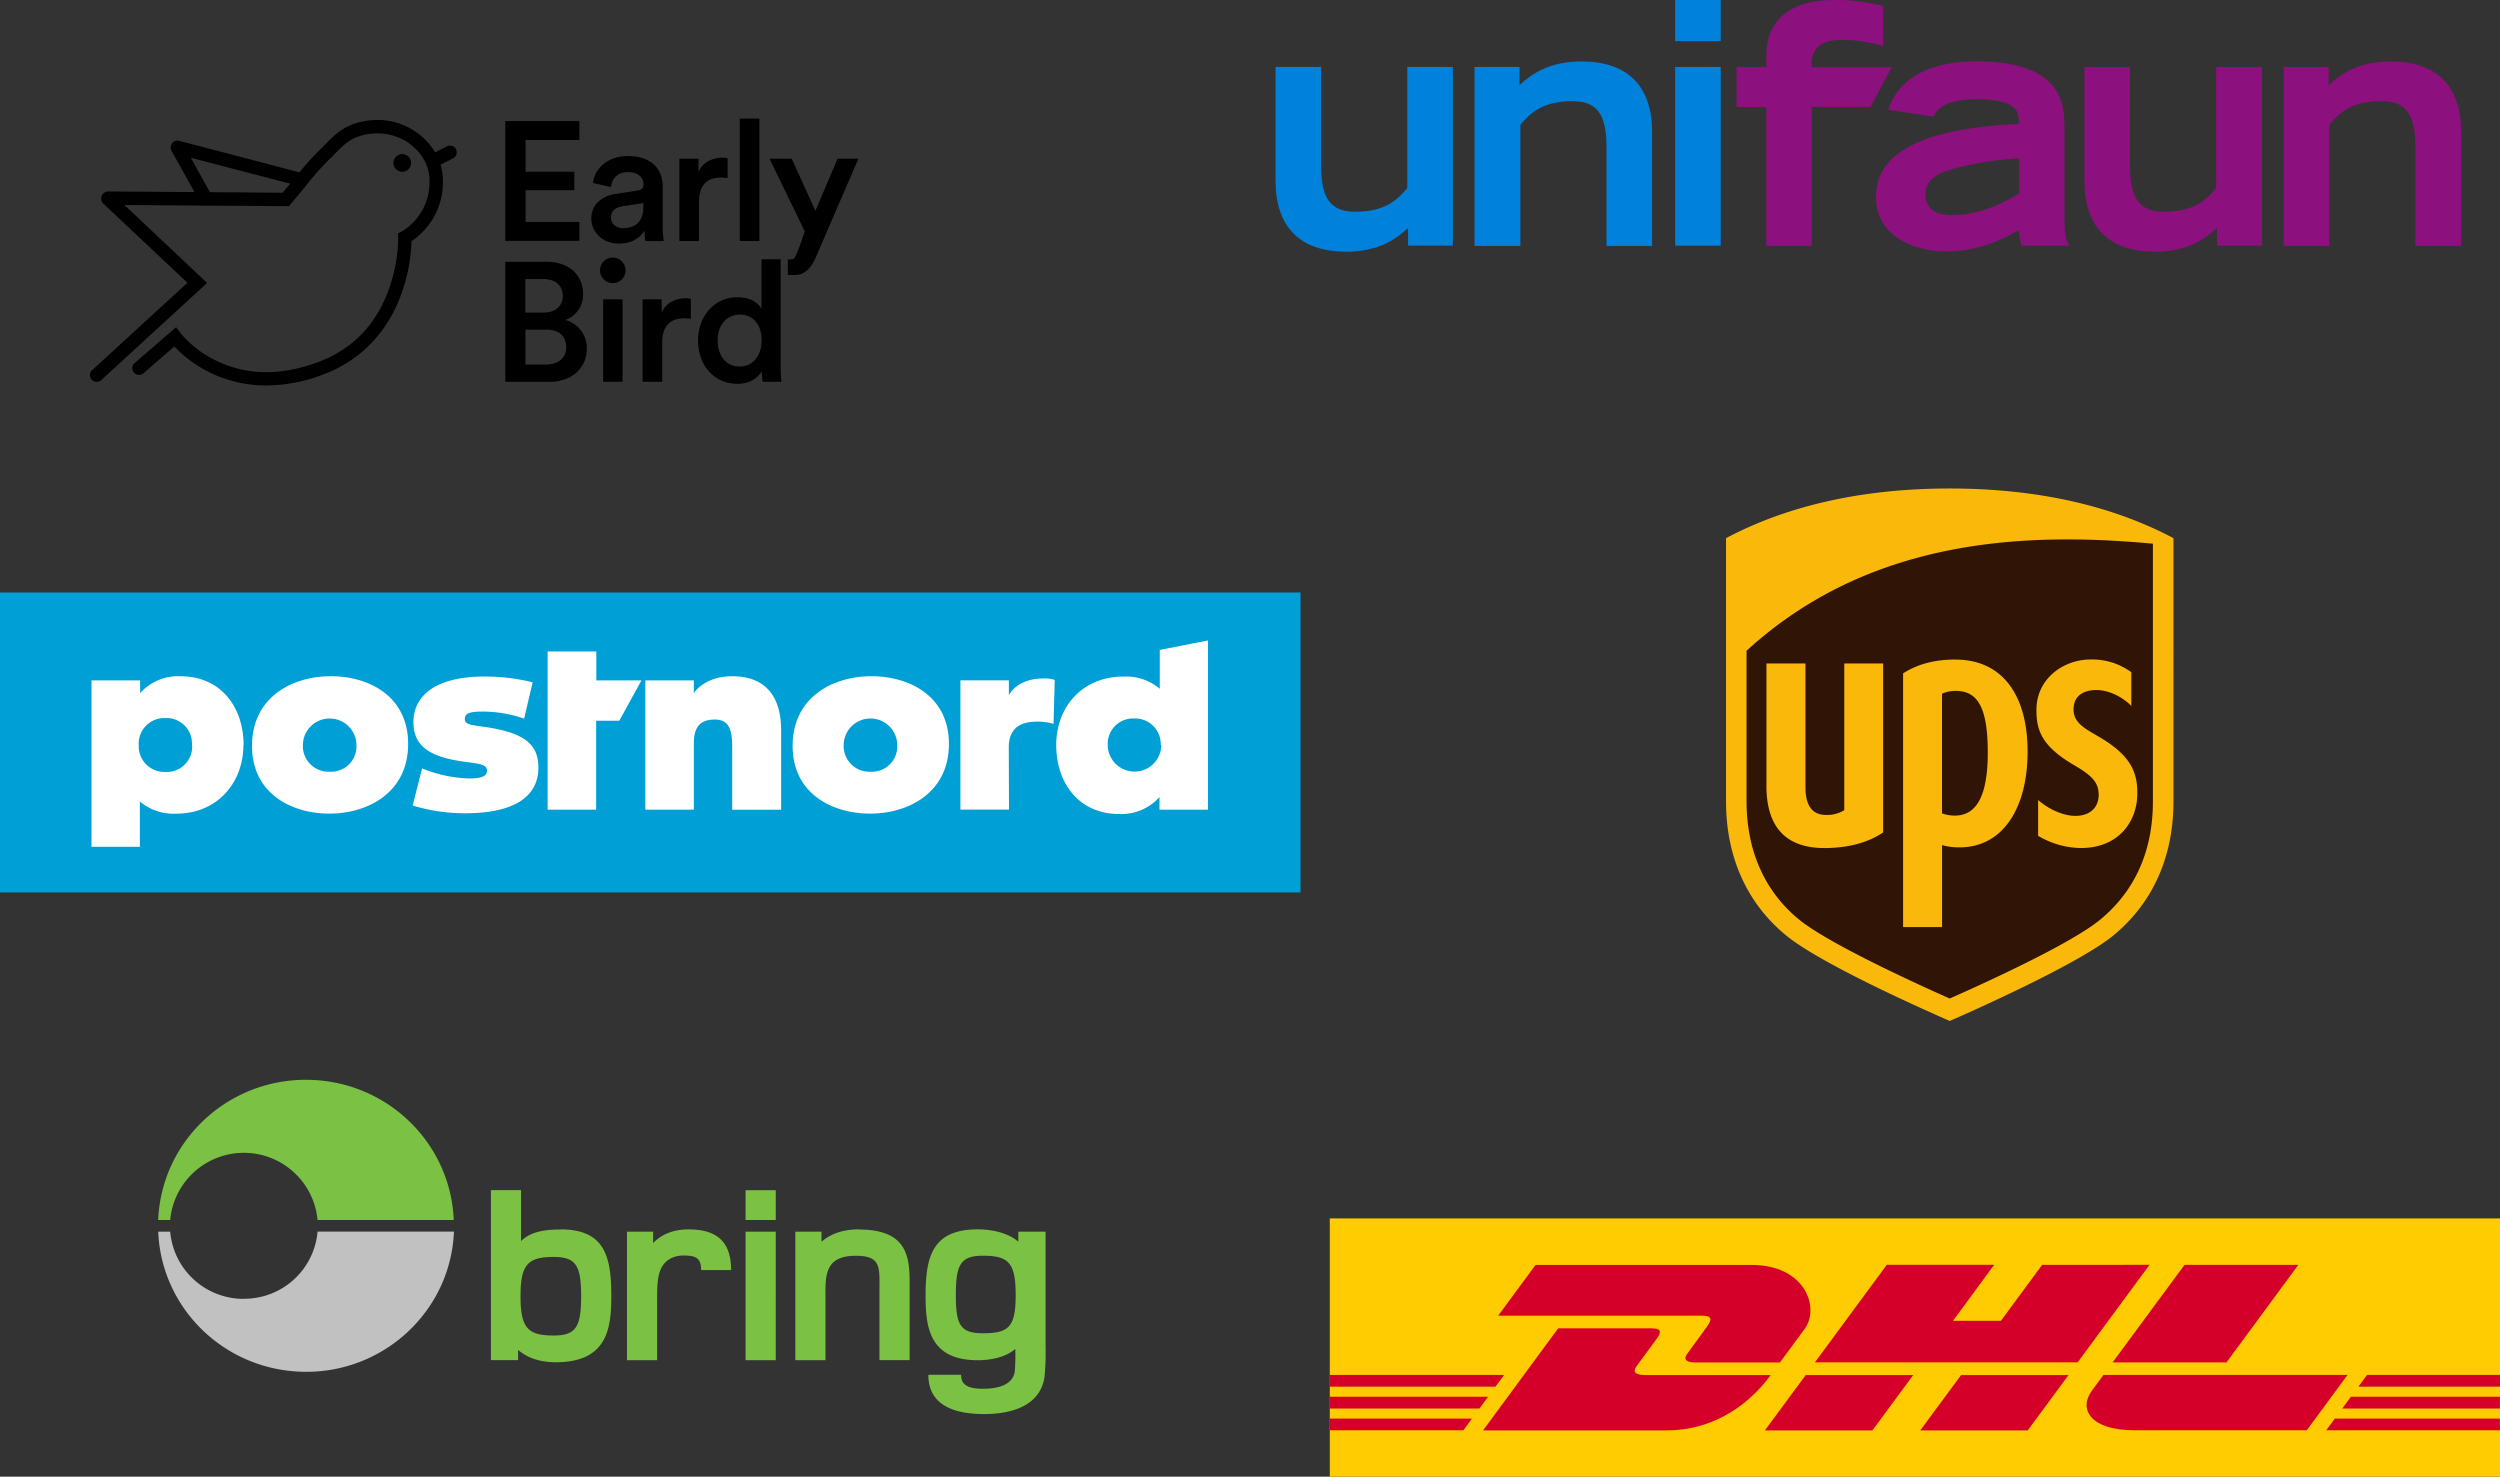 <svg xmlns="http://www.w3.org/2000/svg" viewBox="0 0 1102.57 651.26"><rect x="0" y="0" width="1102.57" height="651.26" fill="#333333" stroke="none"/><title>Asset 12</title><g id="Layer_2" data-name="Layer 2"><g id="Layer_1-2" data-name="Layer 1"><polygon points="1102.57 537.36 1102.57 651.26 586.48 651.26 586.48 537.36 1102.57 537.36 1102.57 537.36" style="fill:#fecc00"></polygon><path d="M752.88,585c-2.26,3.05-6,8.36-8.33,11.46-1.17,1.58-3.27,4.44,3.71,4.44H785l10.89-14.8c6.75-9.17.58-28.24-23.56-28.24h-95.1l-16.49,22.4h89.87C755.16,580.22,755.09,581.95,752.88,585Zm-27,21.43c-7,0-4.87-2.87-3.71-4.45,2.3-3.1,6.13-8.35,8.39-11.41s2.28-4.73-2.26-4.73h-41.1l-33.12,45h80.76c26.67,0,41.52-18.14,46.1-24.41Zm52.53,24.42h47.38l18-24.42H796.38S778.41,630.8,778.41,630.8Zm122.23-73L882.47,582.5H861.33l18.16-24.68H832.13l-31.69,43H916.32l31.68-43Zm-53.72,73h47.36l18-24.41H864.9S846.93,630.8,846.93,630.8ZM586.48,616v5.19h66l3.81-5.19Zm76.88-9.63H586.48v5.18h73.06ZM586.48,630.8h58.91l3.79-5.16h-62.7ZM1033,621.2h69.53V616h-65.71Zm-7.06,9.6h76.59v-5.16h-72.8Zm18-24.42-3.81,5.19h62.44v-5.19Zm-62-5.53,31.68-43H963.43s-31.71,43-31.71,43Zm-54.24,5.53s-3.46,4.73-5.14,7c-5.95,8-.69,17.41,18.72,17.41h76.06l18-24.41H927.67Z" style="fill:#d50029"></path><path d="M766.36,285.48l.85,96.92L789,409.3l65.33,34.58,80.27-39.28,16.65-39.71-1.71-128.52-60.63-1.71-63.19,10.25-57.64,33.3Z" style="fill:#301506"></path><path d="M859.89,215.44c-38.05,0-71.24,7.37-98.66,21.9V353.48c0,24.44,9.18,44.88,26.55,59.11,16.13,13.23,66,35,72.11,37.68,5.8-2.52,56.26-24.66,72.13-37.68,17.36-14.23,26.54-34.67,26.54-59.11V237.34c-27.42-14.53-60.61-21.9-98.68-21.9Zm56.34,22.49c11.35.15,22.49.85,33.26,1.85v113.7c0,21.85-7.93,39.5-23.23,52.1-13.67,11.25-54.88,29.72-66.38,34.79-11.65-5.14-53-23.83-66.39-34.78-15.21-12.39-23.21-30.45-23.21-52.1V287C814,247,867.06,237.29,916.23,237.93Zm-53.77,52.94c-9.36,0-16.92,2.09-23.14,6.11V408.85H856.5V372.71a27.1,27.1,0,0,0,7.72,1c19,0,30-17.17,30-42.24s-11.27-40.57-31.76-40.57Zm58.67,0c-11.29.33-23.1,8.51-23,22.38,0,9.13,2.56,16,16.71,24.26,7.55,4.43,10.6,7.35,10.73,12.74.14,6-4,9.6-10.29,9.57-5.48,0-12-3.08-16.41-7v15.8A37.59,37.59,0,0,0,917.71,374c17,0,24.54-12,24.87-23,.32-10-2.44-17.58-16.79-26-6.4-3.75-11.46-6.22-11.29-12.47s5.23-8.24,10.09-8.2c6,.05,11.8,3.37,15.38,7V296.46a29.35,29.35,0,0,0-18.83-5.58Zm-142.08,1.74v54c0,18.19,8.61,27.4,25.59,27.4,10.51,0,19.31-2.43,25.87-6.89V292.61H813.38v64.7a14.41,14.41,0,0,1-8.12,2.1c-7.87,0-9-7.21-9-12.08V292.61H779.06Zm83.52,12.09c10,0,14.09,8,14.09,27.18,0,18.76-4.72,27.83-14.6,27.83a16.2,16.2,0,0,1-5.57-1V305.94a14.86,14.86,0,0,1,6.09-1.24Z" style="fill:#fab80a"></path><rect y="261.31" width="573.57" height="132.29" style="fill:#00a0d6"></rect><path d="M418.5,328.07c0,21.67-18,30.76-34.74,30.76S349.57,350,349.57,329c0-21.46,17.65-30.76,34.74-30.76S418.5,307.23,418.5,328.07Zm-22.79.62a11.81,11.81,0,0,0-23.63,0,11.32,11.32,0,0,0,11,11.66q.44,0,.89,0a11.19,11.19,0,0,0,11.75-10.57q0-.52,0-1.05Zm-288.37,0c0,16.51-11.53,30.15-29.5,30.15a23,23,0,0,1-16.16-5.37v20H40.35V300.08H61.79v5.61a22.52,22.52,0,0,1,17.75-7.45c17.82,0,27.9,13.53,27.9,30.49Zm-22.69,0a11.23,11.23,0,0,0-10.42-12,11.55,11.55,0,0,0-1.22,0,11.32,11.32,0,0,0-11.84,10.76,11,11,0,0,0,0,1.34,11.32,11.32,0,0,0,11,11.65H73a11.19,11.19,0,0,0,11.75-10.57q0-.54,0-1.09Zm360.25.92c0-8.68,5.35-11.35,12.51-11.35a23.14,23.14,0,0,1,7.23,1l.52-19.41a13.83,13.83,0,0,0-5-.62c-12,0-15.22,7.45-15.22,7.45v-6.63H423.57v57H445Zm87.87-47.17v74.65h-21.4v-5.57A22.52,22.52,0,0,1,493.62,359c-17.86,0-27.79-13.67-27.79-30.45s11.53-30.15,29.5-30.15a23,23,0,0,1,16.16,5.37V286.65Zm-20.85,46.07A11.29,11.29,0,0,0,501,316.86q-.46,0-.92,0a11.18,11.18,0,0,0-11.54,10.78q0,.42,0,.84a11.81,11.81,0,0,0,23.63,0ZM323,298.24c-12.51,0-17,7.45-17,7.45v-5.61h-21.4v57H306V327.87c0-7.21,2.74-10.53,9.35-10.53s7.57,5.37,7.57,12.2v27.58H344.5v-35C344.53,306.37,336.85,298.24,323,298.24ZM263,287.3H241.52v69.79h21.4V317.85h10.21l9.76-17.77H263Zm-48,33.46c-6.95-1-10-1-10-3.73s2.81-3.21,8.41-3.21a56.94,56.94,0,0,1,17.75,3.11l3.75-16a86.67,86.67,0,0,0-21.3-2.56c-20.46,0-31.27,7.76-31.27,20.13,0,9.6,5.77,15.28,22.69,17.47,7.16.92,9.76,1.33,9.76,3.93s-2.85,3.42-7.78,3.42a58.73,58.73,0,0,1-20.85-4.44L182,355.25a78.1,78.1,0,0,0,23.21,3.42c22.06,0,32.24-7.66,32.24-20.13C237.42,328.72,232,323.46,215,320.76Zm-35,7.31c0,21.67-18,30.76-34.74,30.76s-34.12-8.89-34.12-29.84c0-21.46,17.65-30.76,34.74-30.76S180,307.23,180,328.07Zm-22.79.62a11.81,11.81,0,0,0-23.63,0h0a11.29,11.29,0,0,0,10.93,11.65q.46,0,.92,0a11.19,11.19,0,0,0,11.78-10.53q0-.54,0-1.09Z" style="fill:#fff"></path><path d="M593.69,111c-20.34,0-31.13-10.91-31.13-31.25V29.53h20.1V73.16c0,14.58,4.29,20.22,15.07,20.22,13,0,18.5-5.15,22.92-10.42V29.53h20.1v78.8H621v-7.84C615.26,106,607.18,111,593.69,111Z" style="fill:#0082dc"></path><path d="M728.62,108.45h-20.1V64.83c0-14.58-4.29-20.22-15.07-20.22-13,0-18.5,5.15-22.92,10.42v53.43H650.31V29.53h19.85v8c5.88-5.39,13.6-10.42,27.33-10.42,20.34,0,31.13,10.78,31.13,31.25Z" style="fill:#0082dc"></path><rect x="738.79" y="29.53" width="20.1" height="78.8" style="fill:#0082dc"></rect><rect x="738.79" width="20.1" height="18.14" style="fill:#0082dc"></rect><path d="M799.08,108.45H779V47.18H765.87V29.53H779v-5c0-10.42,4.53-17.65,13.36-21.57C799.21,0,806.8,0,810,0h.25c6.86,0,11.76.86,19.24,2.33l1,.25V20.22L829,19.85c-8.7-2-11.15-2.08-14.83-2.21h-.49c-5.64-.25-9.68.86-12,3.06a10.11,10.11,0,0,0-2.7,7.48v1.47h35.29l-9.31,17.52H799.08Z" style="fill:#8c107e"></path><path d="M950.43,111c-20.34,0-31.13-10.78-31.13-31.25V29.53h20.1V73.16c0,14.58,4.29,20.22,15.07,20.22,13,0,18.5-5.15,22.92-10.42V29.53h20.22v78.8H977.76v-7.84C972,106,964,111,950.43,111Z" style="fill:#8c107e"></path><path d="M1085.35,108.45h-20.1V64.83c0-14.58-4.29-20.22-15.07-20.22-13,0-18.5,5.15-22.92,10.42v53.43h-20.1V29.53H1027v8c5.88-5.39,13.6-10.42,27.33-10.42,20.34,0,31.13,10.78,31.13,31.25v50.12Z" style="fill:#8c107e"></path><path d="M911.7,106.62c-.61-1.1-1.23-4-1.23-11.76V56.74c0-9.68,0-29.66-38.72-29.66-14.83,0-33.09,3.8-39,21.32l20.1,3.06c1.1-2.94,4.66-7.72,19-7.72,12.25,0,18.5,2.94,18.5,8.7v2.21c-19.73,1.1-63,4.17-63,32,0,19.12,19.36,24.26,30.76,24.26,14.58,0,25.73-5.64,32.23-9.44a41.89,41.89,0,0,0,1,5.88l.25,1h21.08Zm-21.32-21.2c-7.48,4.41-17.52,9.44-29.66,9.44-4.29,0-7.35-1-9.31-3.06a8.45,8.45,0,0,1-2.21-6.37c.12-5.88,4.53-9.31,15.32-11.76a141.32,141.32,0,0,1,26-3.8V85.41Z" style="fill:#8c107e"></path><g id="layer1"><g id="g3395"><path id="Fill-1" d="M328.82,538.05h13.31V524.91H328.82Zm0,61.83h13.31V543.2H328.82v56.68ZM433.45,588c-9.89,0-11.9-3.61-11.9-16.86s2-17.33,11.9-17.33c11.42,0,14.49,3.14,14.49,17.33S444.87,588,433.45,588Zm15.66-44.82v4.47c-4.47-4-11.77-5.47-17.9-5.47-19.79,0-23,11.75-23,29,0,13.61,1.3,28.72,23.08,28.72,5.53,0,12.36-1.28,16.49-5a93.38,93.38,0,0,1-.23,9.91c-.71,5.35-6.24,7.67-13.9,7.67-7.42,0-9.77-2.07-9.77-6.14H409.43c0,14.42,13.07,17.3,24.61,17.3,10.61,0,24.5-2.79,26.62-16.28a110.83,110.83,0,0,0,.47-13.51V543.2h-12Zm-70.2-1c-8.12,0-13.31,2.56-16.61,5.47V543.2H350.76v56.68h13.31v-26.4c0-9.88-1.06-19.65,13.31-19.65,11.55,0,10.48,5.23,10.48,16.16v29.88h13.31V569c0-12.32.94-26.74-22.26-26.74h0Zm-75.08,0c-6.72,0-12,2.09-15.78,6.05V543.2H276.51v56.68h13.31V575.23c0-4.42-.23-10.7,1.3-14.77,1.41-3.84,4.83-6.74,10.36-6.74s7.73,1.16,7.73,6.4h13.23c0-12.44-6.24-17.91-18.61-17.91h0ZM244.29,589c-11.43,0-14.72-3.14-14.72-17.32s3.3-17.33,14.72-17.33c9.89,0,12,4.07,12,17.33s-2.12,17.32-12,17.32Zm2.94-46.75c-6.24,0-13.07.7-17.43,5.12V524.87H216.5v75h12v-4.54c3.53,3.14,9,5.46,16.61,5.46,23,0,24.49-15.35,24.49-29.18,0-17.21-2.71-29.42-22.37-29.42h0Z" style="fill:#7bc144"></path><path id="Fill-3" d="M107.56,572.83a32.45,32.45,0,0,1-32.5-29.63H69.79C71.16,577.58,99.8,605,135,605a65.36,65.36,0,0,0,55-29.73,63.52,63.52,0,0,0,10.2-32.11H140.06a32.45,32.45,0,0,1-32.5,29.63Z" style="fill:#c1c1c1"></path><path id="Fill-4" d="M75.05,538.05a32.64,32.64,0,0,1,65,0h60.06c-1.37-34.38-30-61.83-65.17-61.83s-63.8,27.45-65.17,61.83h5.27" style="fill:#7bc144"></path></g></g><path d="M201.15,65.85a3,3,0,0,0-4-1.32l-5.26,2.63a29.55,29.55,0,0,0-25.3-14.25h-.15C153.8,53,148,59,143.78,63.36c-.74.77-1.45,1.5-2.13,2.14A116.38,116.38,0,0,0,132.09,76L79.18,62.15a3.07,3.07,0,0,0-2.62.42,3,3,0,0,0-1.19,3.25l.1.36,10.3,18.53-38-.27h0a3.13,3.13,0,0,0-2.37,5.16l.1.12,37.17,35L41,162.93a3,3,0,1,0,4,4.37l46.34-42.5L54.89,90.42l72.55.52,6.83-8.2.05-.08,1.2-1.53A122.19,122.19,0,0,1,145.7,69.84c.8-.74,1.55-1.53,2.35-2.36,3.88-4,8.29-8.59,18.44-8.65h.12c12.23,0,22.68,9.39,22.84,20.56.23,15.89-11.73,22.39-12.23,22.66l-1.66.86.05,1.87a68.86,68.86,0,0,1-4,22.48c-5.68,16-16.27,26.88-31.46,32.49-16.56,6.11-31.76,5.82-45.18-.87a46.79,46.79,0,0,1-15.39-12l-1.91-2.58L59.75,159.82a3,3,0,1,0,3.89,4.48l13.24-11.5A55.06,55.06,0,0,0,92,164a56.1,56.1,0,0,0,25.46,6,71,71,0,0,0,24.69-4.68c16.68-6.16,28.79-18.63,35-36.07a76.78,76.78,0,0,0,4.35-22.89,31.29,31.29,0,0,0,13.84-27,24,24,0,0,0-1.07-6.72l5.51-2.76a3,3,0,0,0,1.32-4ZM124.68,85l-30.61-.23H92.59L84.16,69.58,128,81Z"></path><circle cx="177.4" cy="71.86" r="3.91"></circle><path d="M222.84,106.3V53.39h32.69v8.36H231.8v14h21.5v8.13H231.8v14h23.73v8.36H222.84Zm48.92-20.82,9.33-1.42c2.09-.3,2.69-1.35,2.69-2.61,0-3.06-2.09-5.53-6.87-5.53-4.55,0-7.09,2.91-7.46,6.57l-7.91-1.79c.67-6.27,6.34-11.87,15.3-11.87,11.2,0,15.45,6.34,15.45,13.59v18.06a33.42,33.42,0,0,0,.45,5.83h-8.06a20.07,20.07,0,0,1-.37-4.63c-1.72,2.76-5.3,5.75-11.2,5.75-7.62,0-12.32-5.22-12.32-11C260.79,90,265.57,86.38,271.76,85.48Zm12,5.75V89.58L274.3,91c-2.69.44-4.85,1.94-4.85,4.92,0,2.47,1.87,4.7,5.3,4.7,4.85,0,9-2.31,9-9.4Zm37.15-12.69a18.68,18.68,0,0,0-2.84-.23c-6.72,0-9.78,3.88-9.78,10.67v17.32h-8.66V70h8.44v5.82c1.72-4,5.75-6.27,10.53-6.27a12.17,12.17,0,0,1,2.31.23v8.81Zm5.34,27.76v-54h8.66v54h-8.66Zm-85.22,9.16c10.15,0,16.12,6,16.12,14.26a11.79,11.79,0,0,1-7.84,11.42,12.67,12.67,0,0,1,9.48,12.62c0,8.51-6.57,14.63-16.42,14.63H222.84V115.46Zm-1.19,22.39c5.22,0,8.36-3,8.36-7.39s-3.14-7.39-8.58-7.39h-7.91v14.78Zm1,22.91c5.38,0,8.88-2.91,8.88-7.61s-3.06-7.76-8.58-7.76h-9.4v15.37Zm29.38-47.17a5.67,5.67,0,0,1,5.67,5.67,5.64,5.64,0,1,1-5.67-5.67ZM266,168.38V132h8.58v36.35Zm38.68-27.76a18.73,18.73,0,0,0-2.84-.23c-6.72,0-9.78,3.88-9.78,10.67v17.32h-8.66V132h8.43v5.82c1.72-4,5.75-6.27,10.53-6.27a12.2,12.2,0,0,1,2.31.22v8.81Zm39.59,21.12a60.06,60.06,0,0,0,.37,6.64h-8.28a36.13,36.13,0,0,1-.37-4.7c-1.72,3.06-5.52,5.6-10.67,5.6-10.45,0-17.46-8.21-17.46-19.19,0-10.45,7.09-19,17.32-19,6.35,0,9.55,2.91,10.67,5.22V114.35h8.44v47.4h0Zm-18-.08c5.67,0,9.63-4.7,9.63-11.64s-3.88-11.27-9.55-11.27-9.85,4.4-9.85,11.34S320.35,161.66,326.24,161.66Zm33.2-47.42L378.57,70h-9.18l-9.78,23L349.16,70h-9.78l15.53,32s-2.67,8.59-4.46,11.67c-.6,1-3,.77-3,.77v6.76s4.15.41,5.92-.41a9.21,9.21,0,0,0,3.51-2.51,14.12,14.12,0,0,0,2.11-3.09Z"></path></g></g></svg>